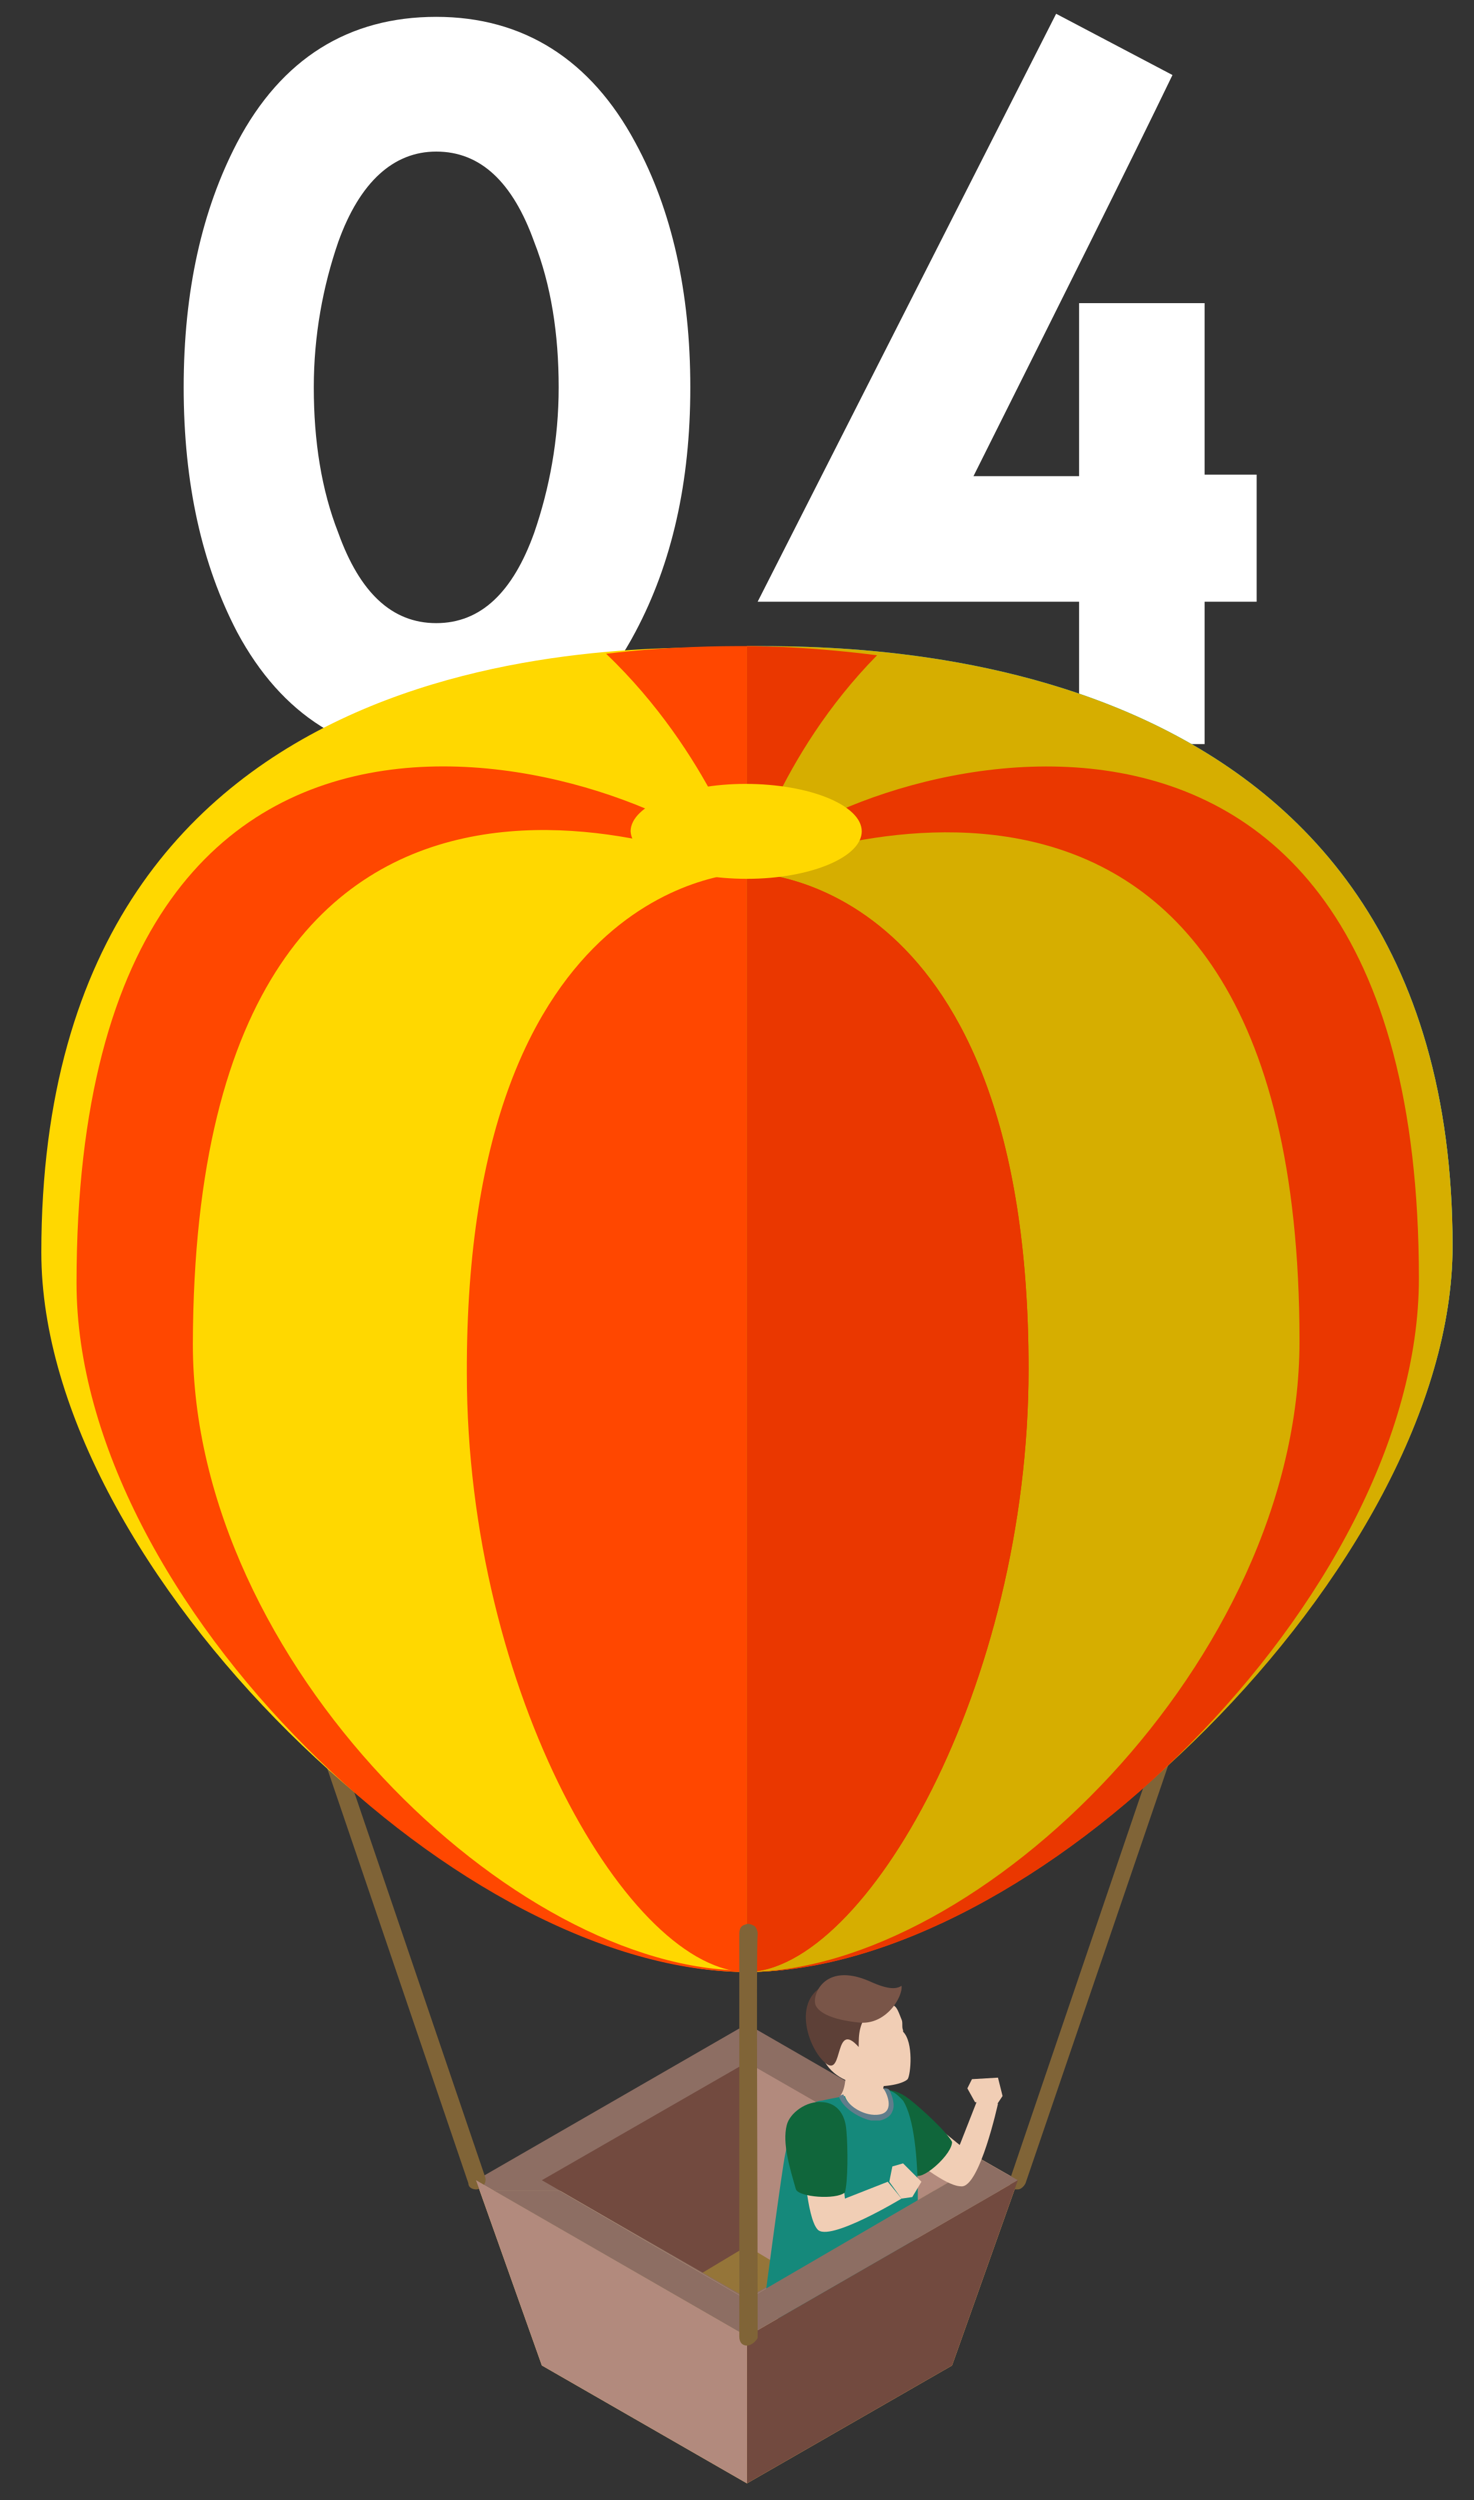 <?xml version="1.0" encoding="utf-8"?>
<!-- Generator: Adobe Illustrator 27.8.1, SVG Export Plug-In . SVG Version: 6.00 Build 0)  -->
<svg version="1.1" id="_レイヤー_1" xmlns="http://www.w3.org/2000/svg" xmlns:xlink="http://www.w3.org/1999/xlink" x="0px"
	 y="0px" viewBox="0 0 96.3 163.3" style="enable-background:new 0 0 96.3 163.3;" xml:space="preserve">
<rect x="0" y="0" width="96.3" height="163.3" fill="#333333" stroke="none"/>
<style type="text/css">
	.st0{fill:#FFFFFF;}
	.st1{fill:#FFD26D;}
	.st2{fill:#CB9E50;}
	.st3{fill:#B28A7D;}
	.st4{fill:#724A3F;}
	.st5{fill:#957539;}
	.st6{fill:#8D6E63;}
	.st7{fill:#FFE2A3;}
	.st8{fill:#EFCB92;}
	.st9{fill:#806437;}
	.st10{fill:#FFD800;}
	.st11{fill:#00C0FF;}
	.st12{fill:#FF4700;}
	.st13{fill:#D6AE00;}
	.st14{fill:#EA3700;}
	.st15{fill:#F1CEB5;}
	.st16{fill:#10663B;}
	.st17{fill:#15897B;}
	.st18{fill:#607D8B;}
	.st19{fill:#5D4037;}
	.st20{fill:#795548;}
</style>
<g>
	<g>
		<path class="st0" d="M41.5,41.3c-2.9,5.5-7.3,8.2-13,8.2c-5.7,0-10.1-2.8-13-8.2c-2.3-4.4-3.5-9.7-3.5-16s1.2-11.6,3.5-16
			c2.9-5.5,7.3-8.2,13-8.2c5.7,0,10.1,2.8,13,8.2c2.4,4.4,3.6,9.8,3.6,16S43.9,36.8,41.5,41.3z M34.9,15.8c-1.4-3.9-3.5-5.9-6.4-5.9
			c-2.8,0-5,2-6.4,5.9c-1,2.9-1.6,6.1-1.6,9.5c0,3.5,0.5,6.7,1.6,9.5c1.4,3.9,3.5,5.9,6.4,5.9c2.9,0,5-2,6.4-5.9
			c1-2.9,1.6-6.1,1.6-9.5C36.5,21.8,36,18.6,34.9,15.8z"/>
		<path class="st0" d="M78.7,39.3v9.3h-8.2v-9.3h-21L69,0.9l7.6,4c-2.8,5.8-7.2,14.6-13,26.2h6.9V19.8h8.2v11.2h3.4v8.3H78.7z"/>
	</g>
</g>
<g>
	<g>
		<polygon class="st1" points="31.1,142.4 48.8,152.6 48.8,162.2 35.4,154.5 		"/>
		<polygon class="st2" points="48.8,162.2 48.8,152.6 66.5,142.4 62.2,154.5 		"/>
		<path class="st3" d="M48.8,134.7v12.1l4.1,2.5c0,0,12.1-6.2,11.6-6.6c-0.5-0.4-14.7-9.2-14.7-9.2S48.8,134.7,48.8,134.7z"/>
		<polygon class="st4" points="48.8,134.7 48.8,146.7 46,149.7 33.9,141.6 48.3,133.7 		"/>
		<polygon class="st5" points="51.8,148.5 48.8,146.7 45.8,148.5 48.8,150.2 		"/>
		<path class="st6" d="M48.8,132.2l-17.7,10.2l17.7,10.2l17.7-10.2C66.5,142.4,48.8,132.2,48.8,132.2z M35.4,142.4l13.4-7.7
			l13.4,7.7l-13.4,7.7L35.4,142.4z"/>
	</g>
	<polygon class="st2" points="48.8,162.2 48.8,152.6 66.5,142.4 62.2,154.5 	"/>
	<polygon class="st7" points="61,143.1 48.8,150.2 36.6,143.1 32.3,143.1 48.8,152.6 65.3,143.1 	"/>
	<polygon class="st8" points="63.3,140.6 59.5,140.6 59.2,140.7 62.2,142.4 54.7,146.8 57.3,146.8 57.9,147.1 58.3,147.1 
		66.5,142.4 	"/>
	<path class="st9" d="M66.5,143c-0.1,0-0.1,0-0.2,0c-0.3-0.1-0.4-0.4-0.3-0.7l9.7-28.5c0.1-0.3,0.4-0.4,0.7-0.3
		c0.3,0.1,0.4,0.4,0.3,0.7L67,142.6C66.9,142.8,66.7,143,66.5,143L66.5,143z"/>
	<path class="st9" d="M31.1,143c-0.2,0-0.5-0.1-0.5-0.4l-9.7-28.5c-0.1-0.3,0.1-0.6,0.4-0.7c0.3-0.1,0.6,0.1,0.7,0.3l9.7,28.5
		c0.1,0.3-0.1,0.6-0.3,0.7C31.2,143,31.2,143,31.1,143L31.1,143z"/>
	<g>
		<path class="st10" d="M94.9,81.4c0,20.8-27.6,47.3-46,47.4c-18.5,0.1-46.2-26.2-46.2-47c0-41.3,39.3-39.5,46-39.5
			S94.9,41.5,94.9,81.4L94.9,81.4z"/>
		<path class="st11" d="M48.8,128.8L48.8,128.8c18.5-0.1,46.1-26.5,46.1-47.4c0-39.8-39.1-39.2-46.1-39.2V128.8L48.8,128.8z"/>
		<path class="st12" d="M57.3,42.8c-3.9-0.5-7.1-0.6-8.6-0.6s-4.9,0-9.1,0.5c6.8,6.5,9.2,14.3,9.2,14.3S50.8,49.3,57.3,42.8
			L57.3,42.8z"/>
		<path class="st12" d="M92.7,83.5c0,20.8-25.3,45.2-43.8,45.3c-18.5,0.1-43.9-24.2-43.9-45c0-47.4,38.9-32.9,43.8-26.8
			C53.7,50.5,92.7,37,92.7,83.5z"/>
		<path class="st10" d="M84.9,87.5c0,20.8-20.9,41.2-36.1,41.2c-15.2,0.1-36.2-20.1-36.2-40.9C12.7,40.5,48.8,57,48.8,57
			S84.9,41.1,84.9,87.5L84.9,87.5z"/>
		<path class="st12" d="M67.2,89.4c0,20.8-10.6,39.3-18.3,39.4c-7.7,0.1-18.4-18.2-18.4-39.1C30.4,57.1,48.8,57,48.8,57
			S67.2,56.6,67.2,89.4L67.2,89.4z"/>
		<path class="st13" d="M48.8,42.2v86.6h0.1c18.5-0.1,46-26.5,46-47.4C94.9,41.6,55.8,42.2,48.8,42.2z"/>
		<path class="st14" d="M48.8,56.9v71.9h0.1c18.5-0.1,43.8-24.5,43.8-45.3C92.7,37.2,54,50.4,48.8,56.9z"/>
		<path class="st13" d="M48.8,57v71.8h0c15.2-0.1,36.1-20.4,36.1-41.2C84.9,42.1,50.4,56.3,48.8,57L48.8,57z"/>
		<path class="st14" d="M48.8,57v71.8h0c7.7-0.1,18.4-18.6,18.4-39.4C67.2,57.4,49.6,57,48.8,57L48.8,57z"/>
		<path class="st14" d="M48.8,57C48.8,57,48.8,57.1,48.8,57c0,0.1,2-7.6,8.5-14.2c-3.9-0.5-7-0.6-8.5-0.6C48.8,42.2,48.8,57,48.8,57
			z"/>
		<path class="st14" d="M48.8,57v71.8h0c7.7-0.1,18.4-18.6,18.4-39.4C67.2,57.4,49.6,57,48.8,57L48.8,57z"/>
	</g>
	<path class="st10" d="M56.3,54.3c0,1.7-3.4,3.1-7.5,3.1c-4.2,0-7.5-1.4-7.6-3.1c0-1.7,3.4-3.1,7.5-3.1
		C52.9,51.2,56.3,52.6,56.3,54.3z"/>
</g>
<polygon class="st6" points="63.3,140.6 59.5,140.6 59.2,140.7 62.2,142.4 54.7,146.8 57.3,146.8 57.9,147.1 58.3,147.1 66.5,142.4 
	"/>
<g>
	<path class="st15" d="M58.8,140.3c0,0,2.8,2.5,4,2.5c1.2,0.1,2.4-5.4,2.4-5.4l-1.4-0.1l-1.1,2.8l-1.6-1.3L58.8,140.3L58.8,140.3z"
		/>
	<path class="st16" d="M56.9,136.9c0.3-0.3,1.2-0.8,2.5,0.2c0.9,0.7,2.5,2.2,2.8,2.8c0,0.8-1.8,2.4-2.3,2.2
		c-1.3-0.7-2.8-1.4-3.5-2.5C56,138.9,56.2,137.6,56.9,136.9L56.9,136.9z"/>
	<polygon class="st15" points="63.7,137.3 63.2,136.4 63.5,135.8 65.2,135.7 65.5,136.9 65.1,137.5 	"/>
	<path class="st15" d="M57.8,135.3c-0.1,0.4,0,0.8-0.1,1.1c0.3,0.2,0.4,0.6,0.4,0.6s0.5,1.9-0.1,2c-0.8,0.1-3.4-1.7-3.2-2
		c0.8-0.8,0.3-3.2,0.3-3.2L57.8,135.3L57.8,135.3z"/>
	<path class="st17" d="M51.3,140.7c0.6-3.2,1.4-2.9,1.4-2.9c0.1-0.1,0.2-0.2,0.3-0.3c0.2-0.2,0.5-0.3,0.7-0.3c0.4-0.1,1-0.2,1.5-0.3
		c0.2,0.7,1.4,1.5,2.4,1.3s0.4-1.5,0.2-1.7c0.6,0,1,0.5,1.2,0.7c1.4,2.2,1.1,10.5,0.2,13.6c-0.6,0.4-3.8,1.1-5.6,1.3
		c-2.2,0.2-3.3-1.1-3.7-1.4C50,149.9,51.1,141.6,51.3,140.7L51.3,140.7z"/>
	<path class="st18" d="M54.8,136.9c0.1,0,0.2-0.1,0.3-0.1c0.2,0.7,1.4,1.5,2.4,1.3s0.4-1.5,0.2-1.7c0.2,0,0.3,0,0.4,0.1
		c0.2,0.4,0.4,1,0.2,1.4c-0.1,0.3-0.4,0.5-0.8,0.6c-0.2,0-0.4,0-0.6,0C56,138.3,55,137.6,54.8,136.9L54.8,136.9z"/>
	<path class="st15" d="M57.7,136c-0.6,0.1-1.7,0.2-2.4,0c0.1-0.9-0.1-2-0.1-2l2.6,1.2C57.7,135.4,57.7,135.9,57.7,136L57.7,136z"/>
	<path class="st15" d="M54.3,130.3c1.1-0.4,2.3-0.8,4.1,0.7c0.2,0.1,0.3,0.4,0.5,0.9c0.1,0.2,0,0.5,0.1,0.7c0,0,0,0.1,0,0.1
		c0.7,0.7,0.5,2.8,0.3,3.1c-0.6,0.6-4.4,1-5.5-1.3C53,132.8,53.2,130.7,54.3,130.3L54.3,130.3z"/>
	<path class="st19" d="M56.9,131.3c-0.8,0.8-0.8,1.6-0.8,2.4c-1.6-1.8-1,1.9-2.1,1.1c-1.1-0.8-2.3-4-0.2-5.1
		C55.2,129.1,56.9,131.3,56.9,131.3z"/>
	<path class="st20" d="M58.9,129.7c0.1,0.7-1,2.6-2.8,2.4c-1.9-0.2-2.6-0.7-2.8-1.1c-0.3-0.6,0.5-2.9,3.5-1.6
		C58.1,130,58.6,129.9,58.9,129.7L58.9,129.7z"/>
	<path class="st15" d="M52.5,141c0,0,0.2,3.8,0.9,4.6c0.7,0.9,5.5-2,5.5-2l-0.9-1.1l-2.8,1.1l-0.2-2L52.5,141L52.5,141z"/>
	<path class="st16" d="M53.7,137.3c0.5,0,1.5,0.3,1.6,1.9c0.1,1.1,0.1,3.3-0.1,4c-0.6,0.5-3,0.3-3.2-0.2c-0.4-1.4-0.9-3-0.6-4.2
		C51.6,138,52.7,137.2,53.7,137.3z"/>
	<polygon class="st15" points="58.1,142.5 58.3,141.5 59,141.3 60.2,142.5 59.6,143.5 58.9,143.6 	"/>
</g>
<polygon class="st4" points="48.8,162.2 48.8,152.6 66.5,142.4 62.2,154.5 "/>
<polygon class="st3" points="31.1,142.4 48.8,152.6 48.8,162.2 35.4,154.5 "/>
<polygon class="st6" points="61,143.1 48.8,150.2 36.6,143.1 32.3,143.1 48.8,152.6 65.3,143.1 "/>
<path class="st9" d="M48.8,153.2c-0.3,0-0.5-0.2-0.5-0.6c0-0.1,0-6.7,0-13.2c0-3.8,0-6.9,0-9.1c0-1.3,0-2.3,0-3c0-0.4,0-0.7,0-0.8
	c0-0.4,0-0.7,0.4-0.8c0.2-0.1,0.4,0,0.6,0.1c0.1,0.1,0.2,0.3,0.2,0.5c-0.1,1,0,16.3,0,26.4C49.4,152.9,49.1,153.2,48.8,153.2
	C48.8,153.2,48.8,153.2,48.8,153.2z"/>
</svg>
